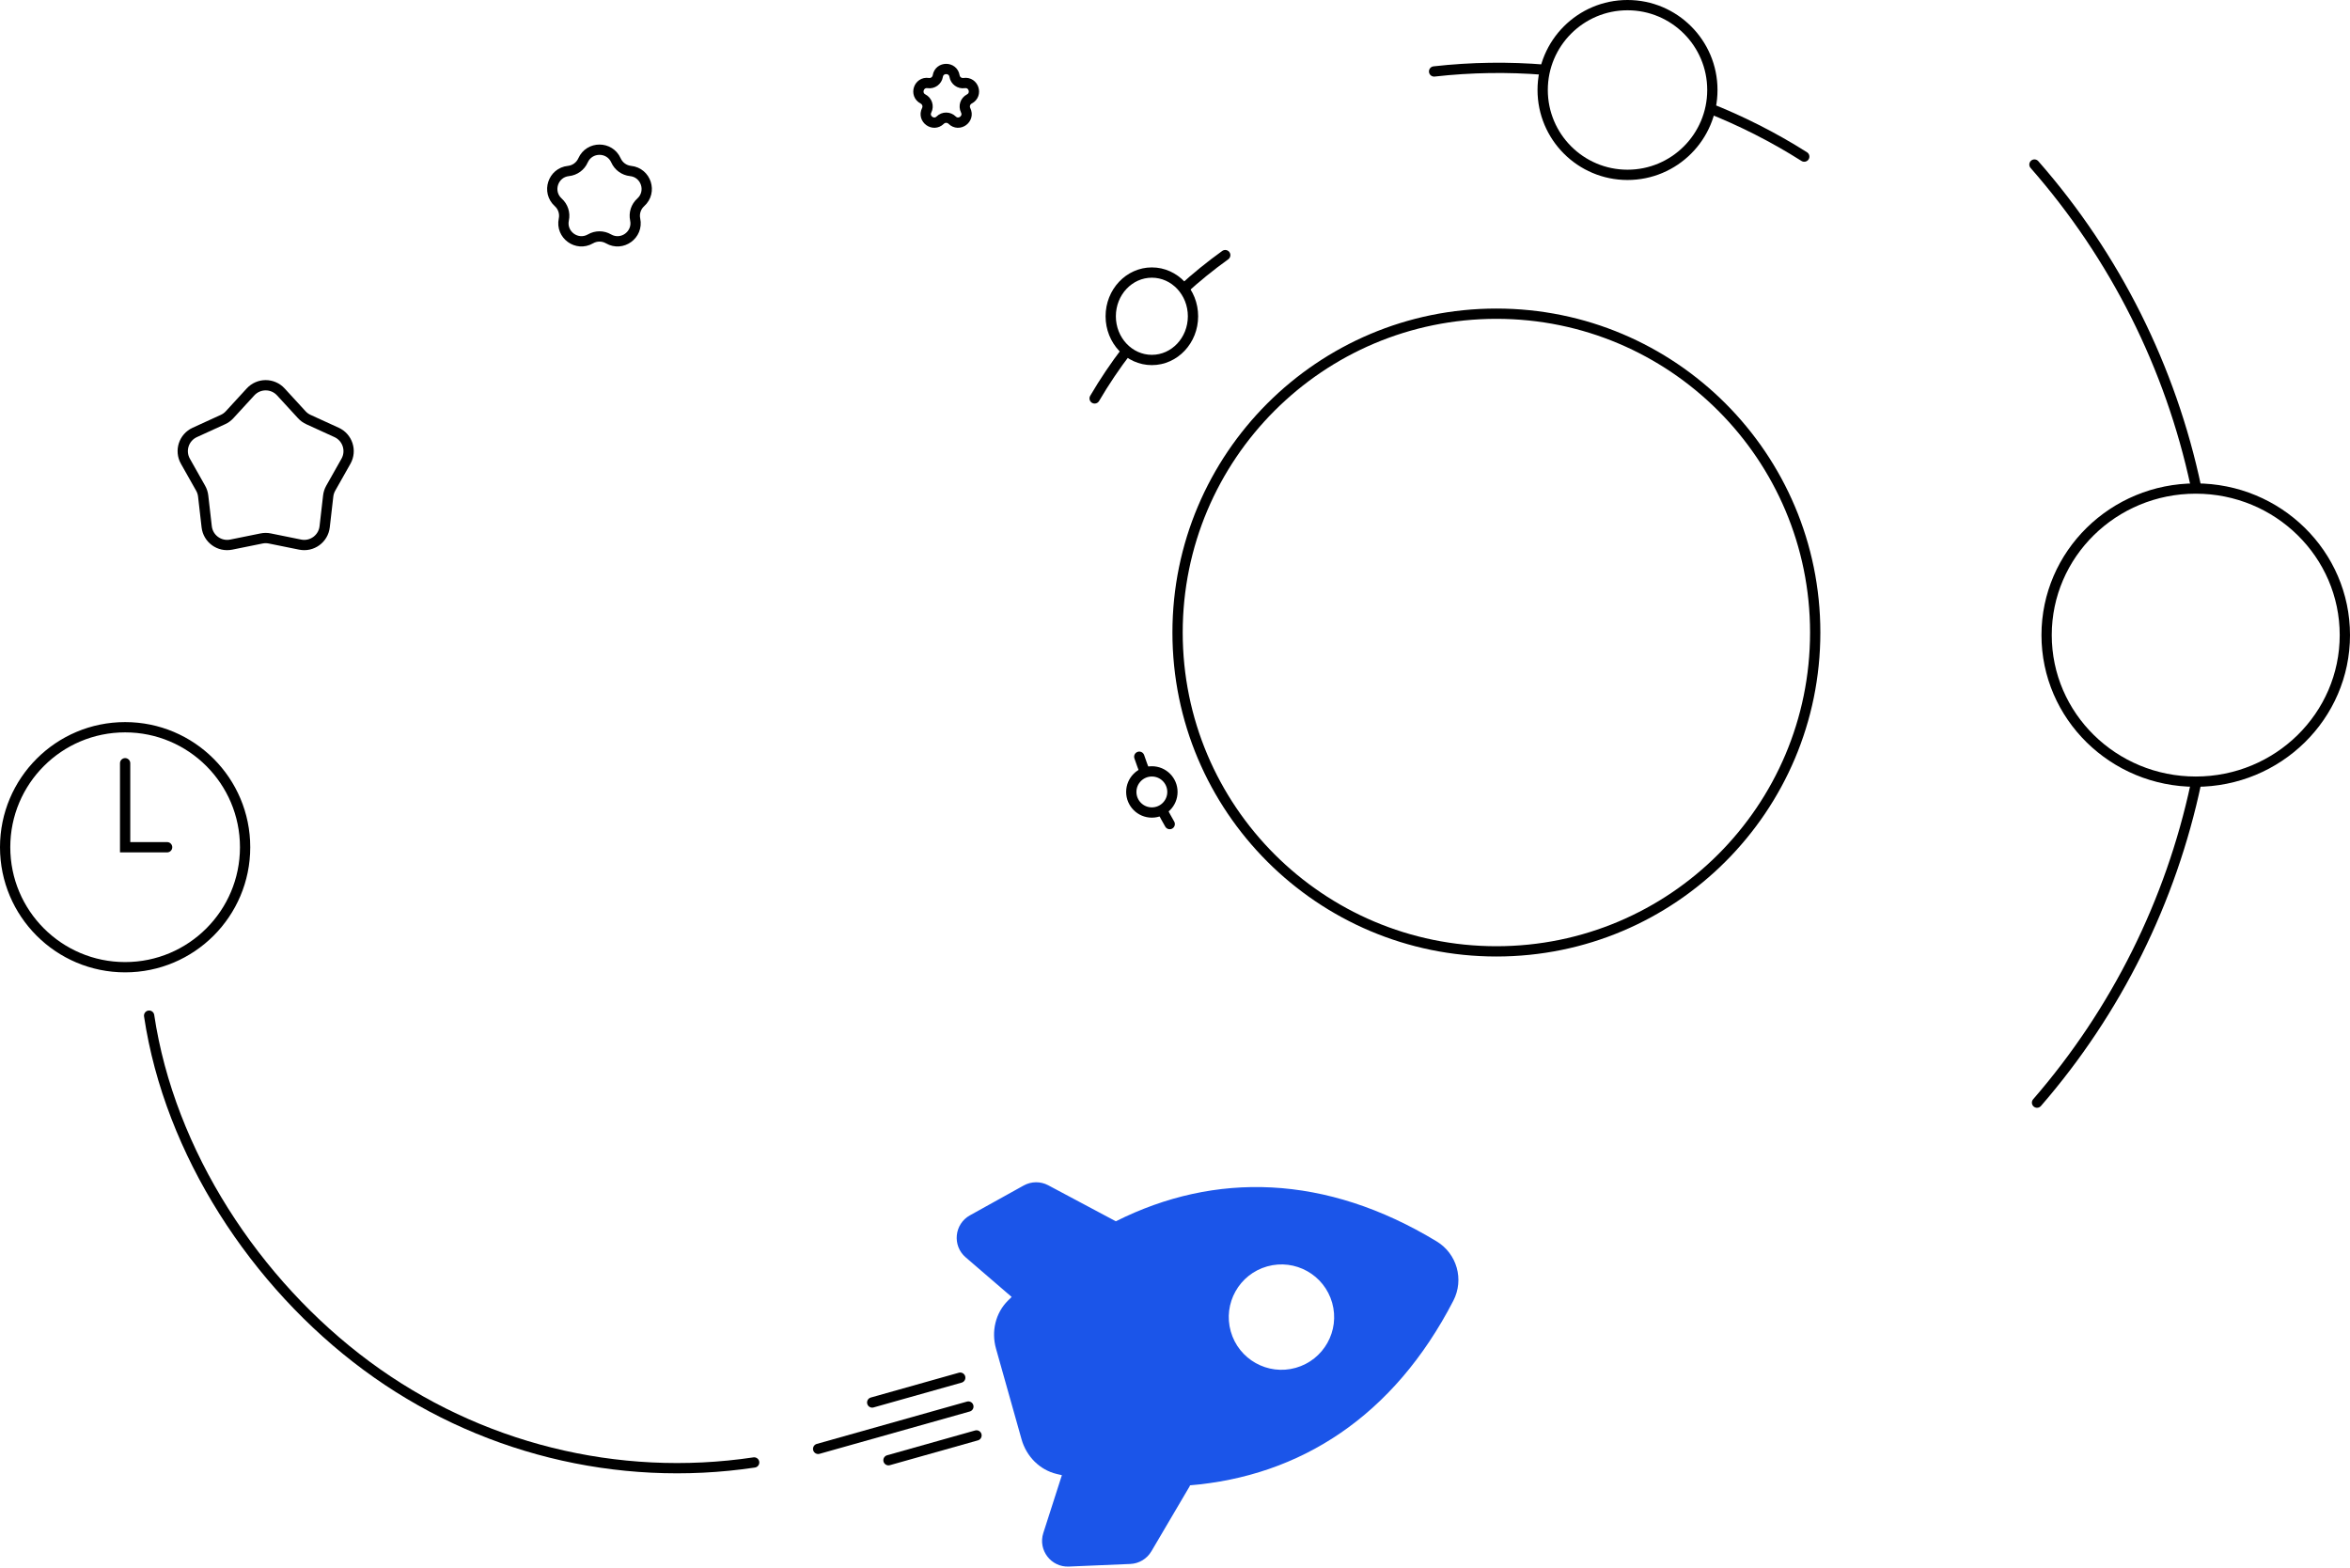 <svg width="457" height="305" viewBox="0 0 457 305" fill="none" xmlns="http://www.w3.org/2000/svg">
<path d="M186.735 267.9L169.617 272.723" stroke="black" stroke-width="2" stroke-linecap="round"/>
<path d="M189.899 279.129L172.781 283.952" stroke="black" stroke-width="2" stroke-linecap="round"/>
<path d="M188.317 273.514L159.105 281.744" stroke="black" stroke-width="2" stroke-linecap="round"/>
<path fill-rule="evenodd" clip-rule="evenodd" d="M193.69 262.247C192.756 258.934 193.571 255.342 196.012 252.916C196.253 252.676 196.496 252.438 196.738 252.201L187.784 244.493C185.147 242.223 185.577 238.021 188.62 236.332L199.075 230.529C200.557 229.706 202.356 229.69 203.852 230.488L216.997 237.49C236.279 227.809 257.816 228.327 279.379 241.395C283.338 243.793 284.754 248.82 282.63 252.932C271.026 275.403 252.853 287.091 231.268 288.846L231.444 288.861L223.907 301.665C223.046 303.126 221.504 304.052 219.81 304.124L207.863 304.632C204.387 304.78 201.826 301.421 202.89 298.108L206.503 286.859C206.173 286.784 205.842 286.707 205.51 286.628C202.162 285.833 199.592 283.195 198.658 279.882L193.69 262.247ZM239.342 258.902C240.876 264.348 246.536 267.52 251.982 265.985C257.428 264.451 260.6 258.791 259.065 253.345C257.53 247.899 251.871 244.727 246.425 246.262C240.979 247.796 237.807 253.456 239.342 258.902Z" fill="#1B55E9"/>
<circle cx="291" cy="123" r="62" stroke="black" stroke-width="2"/>
<circle cx="24.333" cy="164.749" r="23.333" stroke="black" stroke-width="2"/>
<path d="M24.333 148.418V164.751H32.5" stroke="black" stroke-width="2" stroke-linecap="round"/>
<ellipse cx="427" cy="123.5" rx="29" ry="28.5" stroke="black" stroke-width="2"/>
<path fill-rule="evenodd" clip-rule="evenodd" d="M396.387 31.341C396.023 30.926 395.391 30.884 394.976 31.249C394.561 31.613 394.52 32.245 394.884 32.66C410.464 50.419 421.105 71.756 426.005 94.546C426.346 94.534 426.688 94.528 427.032 94.528C427.373 94.528 427.712 94.534 428.05 94.546C423.12 71.267 412.289 49.467 396.387 31.341ZM428.05 152.446C427.712 152.458 427.373 152.464 427.032 152.464C426.688 152.464 426.346 152.458 426.005 152.446C421.159 174.984 410.697 196.109 395.383 213.76C395.021 214.177 395.066 214.809 395.483 215.171C395.9 215.533 396.532 215.488 396.894 215.071C412.525 197.054 423.174 175.47 428.05 152.446Z" fill="black"/>
<path d="M146.659 284.387C120.035 288.363 92.921 281.6 71.284 265.585C49.646 249.571 32.976 224.124 29 197.5" stroke="black" stroke-width="2" stroke-linecap="round"/>
<circle cx="316.5" cy="17.5" r="16.5" stroke="black" stroke-width="2"/>
<path fill-rule="evenodd" clip-rule="evenodd" d="M332.289 19.927C332.179 20.599 332.027 21.257 331.836 21.898C338.247 24.428 344.443 27.569 350.334 31.298C350.801 31.593 351.419 31.454 351.714 30.988C352.009 30.521 351.871 29.903 351.404 29.608C345.32 25.756 338.917 22.522 332.289 19.927ZM300.665 12.583C293.418 11.979 286.088 12.077 278.776 12.901C278.227 12.963 277.832 13.457 277.894 14.006C277.956 14.555 278.451 14.95 279 14.888C286.083 14.091 293.184 13.986 300.206 14.552C300.319 13.881 300.473 13.224 300.665 12.583Z" fill="black"/>
<ellipse cx="224" cy="61.5" rx="8" ry="8.5" stroke="black" stroke-width="2"/>
<path fill-rule="evenodd" clip-rule="evenodd" d="M238.853 50.424C239.301 50.101 239.404 49.477 239.081 49.028C238.759 48.579 238.134 48.477 237.686 48.799C234.764 50.898 231.974 53.162 229.328 55.578C229.814 56.036 230.244 56.554 230.606 57.12C233.215 54.733 235.968 52.496 238.853 50.424ZM219.982 68.701C219.386 68.389 218.834 68.005 218.336 67.561C216.041 70.557 213.927 73.698 212.009 76.969C211.729 77.445 211.889 78.058 212.365 78.337C212.842 78.617 213.454 78.457 213.734 77.981C215.626 74.754 217.714 71.655 219.982 68.701Z" fill="black"/>
<circle cx="224" cy="154" r="4" stroke="black" stroke-width="2" stroke-linecap="round"/>
<path fill-rule="evenodd" clip-rule="evenodd" d="M222.5 146.831C222.323 146.308 221.755 146.028 221.232 146.205C220.709 146.382 220.429 146.95 220.606 147.473C220.979 148.574 221.378 149.666 221.802 150.747C222.33 150.346 222.959 150.071 223.644 149.967C223.239 148.931 222.858 147.886 222.5 146.831ZM226.883 157.092C226.375 157.522 225.76 157.829 225.084 157.968C225.572 158.906 226.08 159.834 226.608 160.75C226.883 161.229 227.494 161.394 227.973 161.118C228.452 160.843 228.617 160.231 228.341 159.753C227.836 158.876 227.35 157.989 226.883 157.092Z" fill="black"/>
<path d="M182.373 14.793C182.679 12.954 185.321 12.954 185.627 14.793V14.793C185.774 15.681 186.608 16.287 187.499 16.153V16.153C189.341 15.875 190.158 18.388 188.504 19.247V19.247C187.704 19.662 187.386 20.642 187.789 21.448V21.448C188.622 23.114 186.485 24.668 185.157 23.36V23.36C184.515 22.728 183.485 22.728 182.843 23.36V23.36C181.515 24.668 179.378 23.114 180.211 21.448V21.448C180.614 20.642 180.296 19.662 179.496 19.247V19.247C177.842 18.388 178.659 15.875 180.501 16.153V16.153C181.392 16.287 182.226 15.681 182.373 14.793V14.793Z" stroke="black" stroke-width="2"/>
<path d="M113.379 31.19C114.615 28.416 118.552 28.416 119.788 31.19V31.19C120.298 32.334 121.379 33.119 122.625 33.251V33.251C125.645 33.569 126.861 37.314 124.605 39.347V39.347C123.675 40.185 123.262 41.456 123.522 42.681V42.681C124.152 45.652 120.967 47.966 118.336 46.449V46.449C117.251 45.823 115.915 45.823 114.83 46.449V46.449C112.2 47.966 109.015 45.652 109.645 42.681V42.681C109.905 41.456 109.492 40.185 108.561 39.347V39.347C106.305 37.314 107.522 33.569 110.542 33.251V33.251C111.788 33.119 112.869 32.334 113.379 31.19V31.19Z" stroke="black" stroke-width="2"/>
<path d="M48.72 76.21C50.305 74.483 53.028 74.483 54.613 76.21L58.69 80.65C59.051 81.044 59.488 81.361 59.974 81.583L65.457 84.088C67.588 85.062 68.43 87.652 67.278 89.693L64.314 94.942C64.052 95.407 63.885 95.92 63.824 96.451L63.136 102.44C62.868 104.768 60.665 106.369 58.368 105.904L52.461 104.707C51.937 104.601 51.397 104.601 50.873 104.707L44.965 105.904C42.668 106.369 40.465 104.768 40.197 102.44L39.51 96.451C39.449 95.92 39.282 95.407 39.019 94.942L36.056 89.693C34.903 87.652 35.745 85.062 37.877 84.088L43.359 81.583C43.846 81.361 44.282 81.044 44.644 80.65L48.72 76.21Z" stroke="black" stroke-width="2"/>
</svg>
